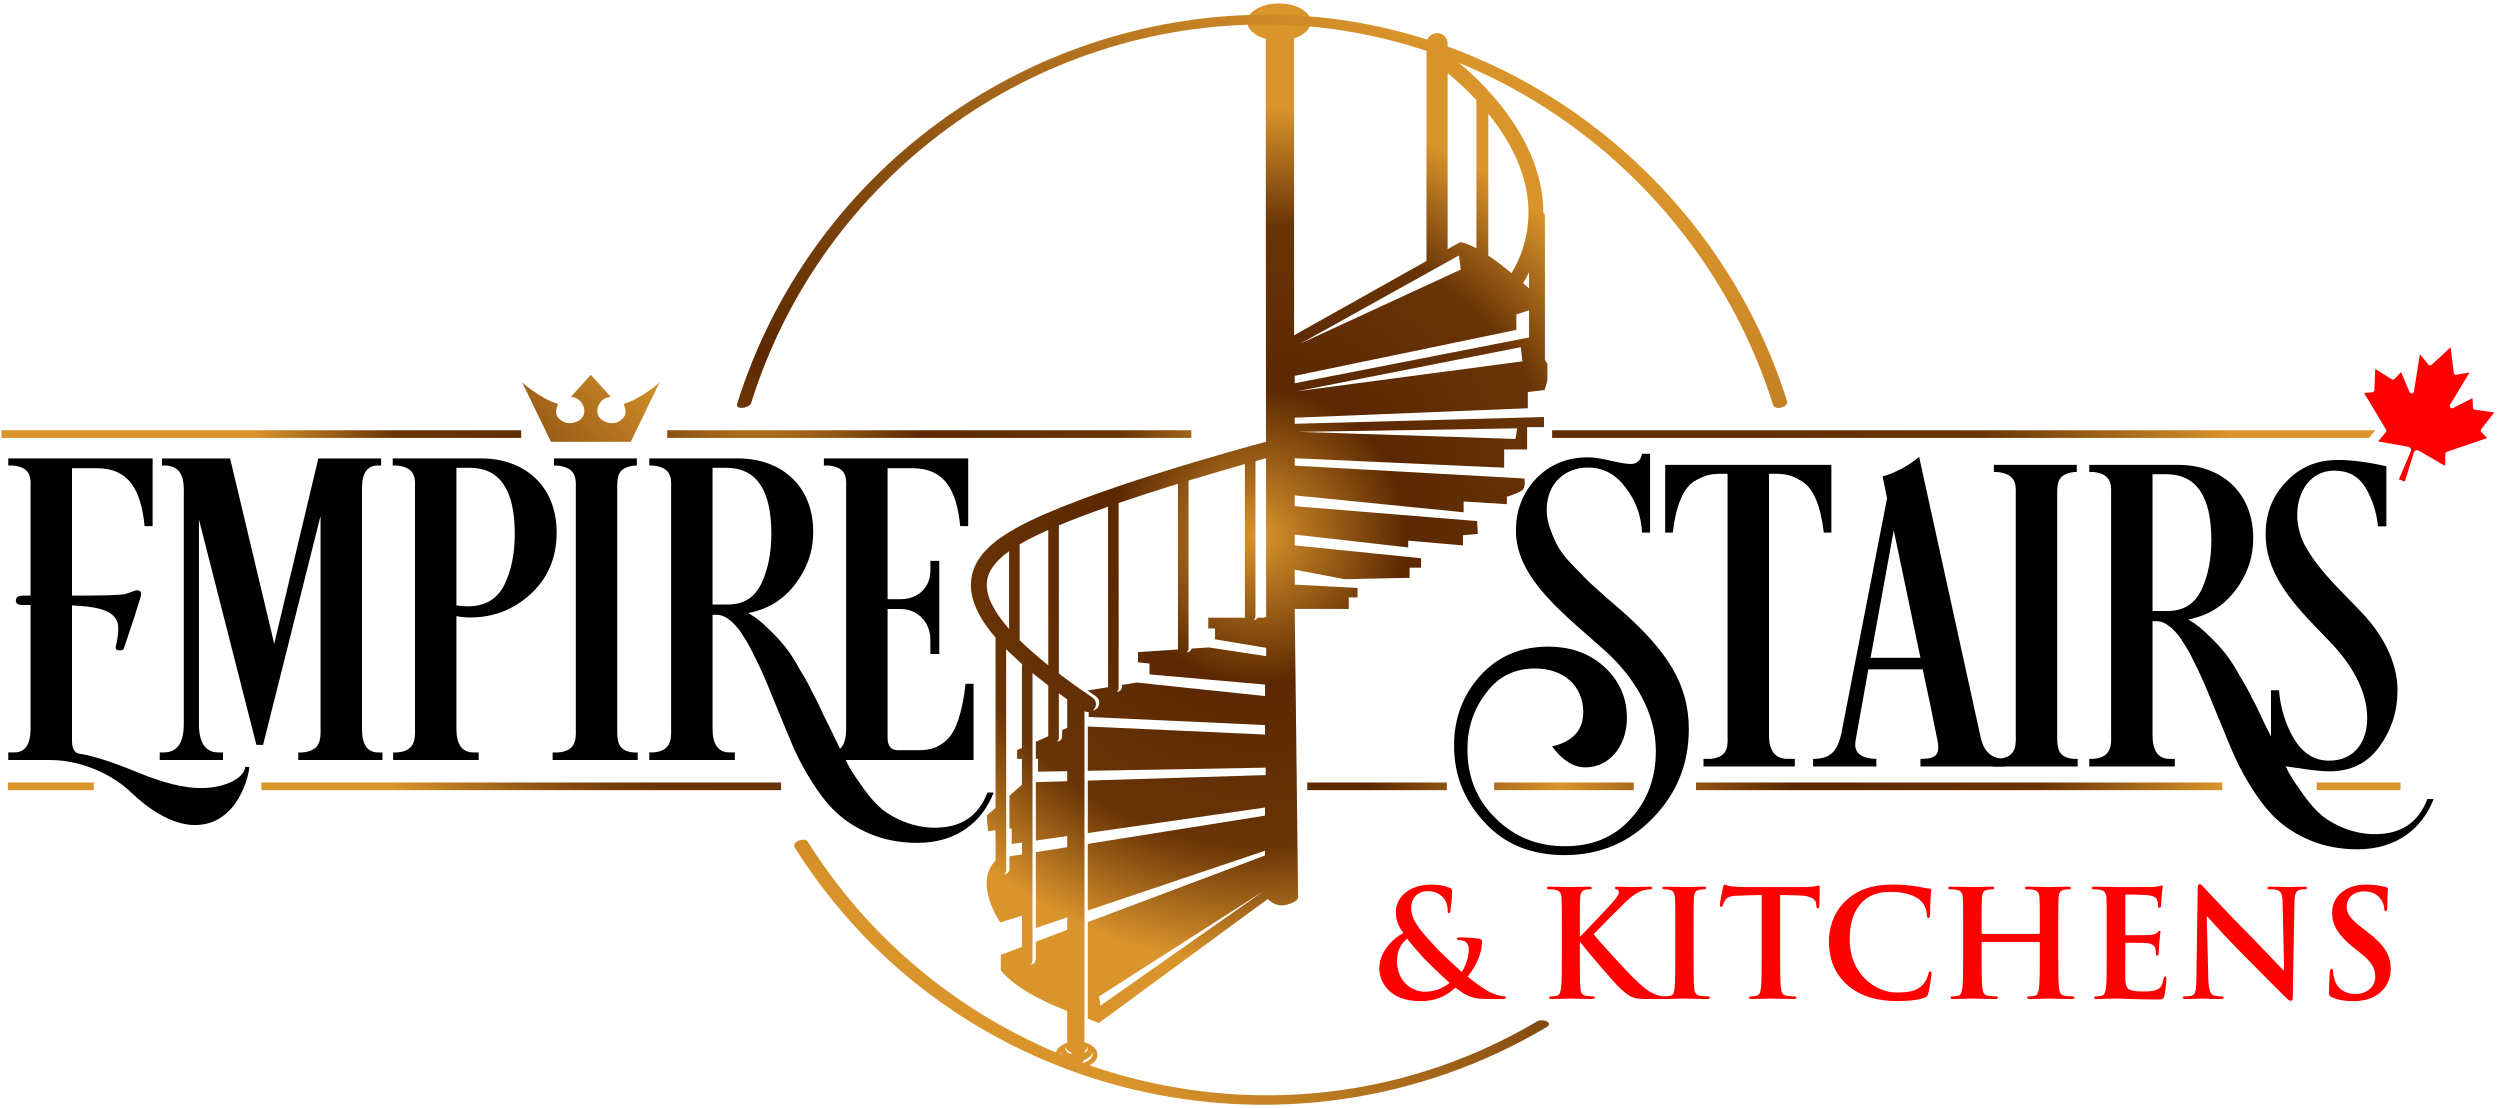 <svg xmlns="http://www.w3.org/2000/svg" width="388" height="172" viewBox="0 0 388 172" fill="none"><path d="M96.787 62.703C96.787 62.703 97.285 63.754 97.01 64.418C96.733 65.081 95.461 66.298 93.636 65.303C91.811 64.307 92.916 61.653 94.797 61.597L91.7 58.169L88.603 61.597C90.484 61.653 91.589 64.306 89.764 65.303C87.939 66.298 86.667 65.081 86.39 64.418C86.115 63.754 86.613 62.703 86.613 62.703C83.737 61.818 81.027 59.33 81.027 59.33L85.506 68.564H91.7H97.894L102.373 59.33C102.373 59.33 99.663 61.818 96.787 62.703Z" fill="url(#paint0_linear_2096_195)"></path><path d="M239.772 55.861V33.503C239.772 33.292 239.674 33.1 239.516 32.946C239.489 20.008 227.229 10.242 224.672 8.348V6.776C224.672 5.868 223.936 5.133 223.029 5.133C222.121 5.133 221.386 5.867 221.386 6.776V40.512L200.837 52.037V5.947C202.382 5.462 203.433 4.509 203.433 3.414C203.433 1.827 201.226 0.539 198.505 0.539C195.784 0.539 193.577 1.826 193.577 3.414C193.577 4.571 194.753 5.566 196.44 6.022L196.483 68.559C193.038 69.483 167.612 76.4 157.717 81.946C154.537 83.729 150.865 86.311 150.69 90.49C150.583 93.049 151.835 95.842 154.51 98.97V125.378L153.13 126.585L153.34 128.997L154.51 128.862V133.559C151.028 137.092 155.227 143.151 155.227 143.151L158.6 142.13V146.956L155.331 148.183V150.597C157.742 153.611 162.909 155.863 165.629 156.894V161.833C164.564 162.177 163.824 162.882 163.824 163.702C163.824 164.86 165.279 165.8 167.076 165.8C168.871 165.8 170.325 164.861 170.325 163.702C170.325 162.827 169.491 162.083 168.31 161.768V110.373C168.485 110.461 168.669 110.516 168.855 110.516C168.892 110.516 168.925 110.506 168.961 110.504V111.275L196.327 112.533V114.002L168.823 112.752V119.631L196.432 119.141V120.293L168.823 121.145V129.288L196.327 125.327V126.585L168.823 130.972V141.308L196.327 132.038V132.77L168.823 143.112V158.091L170.534 158.775L196.759 139.523C197.2 139.97 198.263 140.82 199.681 140.425C201.57 139.902 201.466 139.273 201.466 139.273L200.941 94.502H209.33V92.719H210.693V91.253L200.941 90.729V88.42L208.701 89.889L218.765 89.679V88.106H220.548V86.639L200.941 84.646V82.969L218.556 84.961V83.913L227.05 84.646V83.074L229.357 82.864L229.25 80.872L200.941 78.564V76.886L227.154 79.508V77.831L233.865 78.249V77.096C233.865 77.096 235.963 76.467 236.383 75.942C236.801 75.418 236.592 74.264 236.592 74.264L200.942 72.272V71.12L233.446 72.587V69.757H237.01V66.296H239.631V64.722L200.942 65.771V64.828L237.116 63.359V60.843L239.737 60.529L240.157 59.062V56.441L239.772 55.861ZM170.787 156.072L170.581 154.633L196.247 138.207L170.787 156.072ZM194.847 95.604V71.564C195.511 71.38 196.058 71.231 196.488 71.113L196.506 95.762L196.123 95.866H195.195C195.05 96.069 194.826 96.21 194.558 96.218C194.731 96.066 194.847 95.852 194.847 95.604ZM158.253 84.484C158.47 84.356 158.692 84.226 158.925 84.096C159.994 83.496 161.275 82.875 162.693 82.246V103.253C160.99 101.894 159.503 100.591 158.254 99.36V84.484H158.253ZM153.153 90.594C153.229 88.805 154.319 87.2 156.61 85.553V97.617C154.239 94.918 153.071 92.57 153.153 90.594ZM158.603 103.311V116.082L157.851 116.416V117.779H158.603V121.8L156.669 123.491V128.616L157.013 128.577V130.989L158.603 130.76V132.602L156.669 132.911V134.872C156.669 135.319 156.314 135.677 155.87 135.69C156.042 135.54 156.155 135.325 156.155 135.079V100.751C156.301 100.899 156.459 101.05 156.61 101.198L158.253 102.739C158.387 102.858 158.509 102.975 158.646 103.094C158.626 103.166 158.603 103.234 158.603 103.311ZM160.759 146.146V148.871C160.759 149.316 160.402 149.676 159.959 149.687C160.13 149.537 160.245 149.324 160.245 149.076V104.455C161.008 105.084 161.834 105.728 162.692 106.381V114.266L160.758 115.123V117.779H161.1V119.769L165.631 119.689V121.244L160.758 121.394V130.451L165.631 129.748V131.482L160.758 132.259V144.027L165.631 142.384V144.314L160.759 146.146ZM164.048 115.088C164.221 114.938 164.335 114.723 164.335 114.477V107.61C164.757 107.921 165.189 108.231 165.632 108.546V112.958L164.848 113.306V114.273C164.848 114.717 164.491 115.074 164.048 115.088ZM165.318 162.455C165.395 162.834 165.757 163.152 166.26 163.324V163.619C165.689 163.428 165.295 163.049 165.295 162.603C165.296 162.553 165.31 162.504 165.318 162.455ZM164.562 163.498C164.562 163.426 164.582 163.357 164.595 163.289C164.725 163.932 165.437 164.453 166.378 164.631C166.485 164.84 166.653 165.012 166.868 165.11C165.579 165.039 164.562 164.348 164.562 163.498ZM169.562 163.289C169.577 163.357 169.595 163.426 169.595 163.498C169.595 164.232 168.835 164.844 167.798 165.045C168.007 164.922 168.167 164.738 168.247 164.508C168.948 164.268 169.454 163.82 169.562 163.289ZM168.837 162.455C168.848 162.504 168.86 162.553 168.86 162.603C168.86 162.927 168.649 163.22 168.313 163.429V163.124C168.592 162.949 168.784 162.717 168.837 162.455ZM171.972 106.65L168.769 107.171C169.193 107.464 169.623 107.761 170.065 108.06C170.628 108.441 170.777 109.206 170.394 109.771C170.194 110.066 169.886 110.24 169.558 110.289C169.681 110.207 169.792 110.105 169.88 109.976C170.263 109.412 170.114 108.646 169.552 108.265C167.644 106.974 165.911 105.732 164.335 104.535V81.604C164.335 81.583 164.323 81.564 164.322 81.544C166.641 80.573 169.252 79.593 171.971 78.638L171.972 106.65ZM196.331 108.029L176.409 105.929L174.127 106.3V106.564C174.127 107.009 173.771 107.369 173.328 107.38C173.499 107.23 173.614 107.017 173.614 106.769V78.066C176.694 77.01 179.85 75.999 182.823 75.082V100.634C182.823 100.691 182.844 100.741 182.854 100.796L176.62 101.21V102.784L178.401 102.993V104.671L196.331 106.245V108.029ZM187.629 100.479L184.933 100.659C184.835 100.993 184.541 101.239 184.179 101.249C184.351 101.099 184.466 100.884 184.466 100.636V74.58C187.851 73.551 190.904 72.672 193.204 72.024V95.604C193.204 95.696 193.227 95.782 193.257 95.866H187.525V97.542H188.572V99.22L196.513 100.544V101.839L187.629 100.479ZM235.468 66.479L235.195 68.121L201.519 67.026L235.468 66.479ZM230.985 17.651C235.243 22.901 239.069 30.425 236.258 38.818C235.846 40.056 235.276 41.245 234.59 42.389C233.453 41.444 232.207 40.477 230.985 39.656V17.651ZM224.673 11.35C225.829 12.293 227.446 13.719 229.138 15.533V38.533C228.23 38.045 227.374 37.694 226.632 37.569L224.673 38.669V11.35ZM226.433 39.648L226.706 41.839L201.792 53.337L226.433 39.648ZM201.245 60.729L236.015 53.884L236.288 56.075L201.245 60.729ZM237.308 52.376L200.945 59.481V58.327L235.338 51.198V48.785L237.309 48.166V52.376H237.308ZM237.308 44.768C237.023 44.506 236.714 44.226 236.382 43.93C236.716 43.389 237.025 42.838 237.308 42.277V44.768Z" fill="url(#paint1_radial_2096_195)"></path><path d="M80.889 66.776H0.223V67.964H80.889V66.776Z" fill="url(#paint2_radial_2096_195)"></path><path d="M121.223 121.442H40.557V122.63H121.223V121.442Z" fill="url(#paint3_radial_2096_195)"></path><path d="M224.556 121.442H202.889V122.63H224.556V121.442Z" fill="url(#paint4_radial_2096_195)"></path><path d="M253.556 121.442H231.889V122.63H253.556V121.442Z" fill="url(#paint5_radial_2096_195)"></path><path d="M344.89 121.442H263.223V122.63H344.89V121.442Z" fill="url(#paint6_radial_2096_195)"></path><path d="M372.556 121.442H359.555V122.63H372.556V121.442Z" fill="url(#paint7_radial_2096_195)"></path><path d="M14.555 121.442H1.223V122.63H14.555V121.442Z" fill="url(#paint8_radial_2096_195)"></path><path d="M184.889 66.776H103.555V67.964H184.889V66.776Z" fill="url(#paint9_radial_2096_195)"></path><path d="M217.803 144.807C216.84 143.514 216.657 142.569 216.634 141.53C216.611 139.708 218.215 137.286 222.203 137.286C223.326 137.286 224.357 137.516 224.975 137.77C225.365 137.909 225.365 138.092 225.365 138.37C225.365 139.132 225.182 140.977 225.113 141.323C225.067 141.669 224.975 141.716 224.838 141.716C224.701 141.716 224.678 141.623 224.678 141.278C224.678 140.677 224.518 139.939 224.014 139.34C223.555 138.786 222.753 138.302 221.47 138.302C220.507 138.302 219.017 138.971 219.017 140.932C219.017 143.101 220.989 144.947 222.822 147C223.601 147.899 226.421 150.461 226.856 150.853C227.314 150.207 227.956 148.707 227.956 147.3C227.956 146.953 227.864 146.538 227.52 146.238C227.222 145.961 226.741 145.892 226.397 145.892C226.26 145.892 226.123 145.845 226.123 145.707C226.123 145.522 226.306 145.476 226.489 145.476C227.04 145.476 227.956 145.499 229.239 145.638C229.675 145.684 230.018 145.823 230.018 146.099C230.018 147.876 229.079 150.021 227.772 151.568C229.308 152.837 230.339 153.46 230.959 153.829C231.692 154.267 232.952 154.637 233.411 154.637C233.617 154.637 233.731 154.659 233.731 154.844C233.731 154.983 233.548 155.052 233.043 155.052H231.278C228.666 155.052 227.84 154.798 225.87 153.276C225.113 153.967 223.578 155.376 220.437 155.376C215.533 155.376 214.066 152.284 214.066 150.276C214.066 147.574 216.427 145.475 217.803 144.807ZM224.976 152.535C223.647 151.381 221.447 149.213 220.851 148.566C220.255 147.92 218.788 146.259 218.399 145.682C217.62 146.259 216.817 147.343 216.817 149.189C216.817 152.073 218.835 153.918 221.217 153.918C222.982 153.919 224.494 152.996 224.976 152.535Z" fill="#FF0000"></path><path d="M245.196 145.312H245.31C246.089 144.458 249.436 141.021 250.1 140.237C250.743 139.475 251.246 138.899 251.246 138.507C251.246 138.253 251.154 138.091 250.925 138.045C250.719 137.999 250.627 137.953 250.627 137.815C250.627 137.654 250.742 137.607 250.994 137.607C251.474 137.607 252.735 137.676 253.354 137.676C254.064 137.676 255.325 137.607 256.036 137.607C256.265 137.607 256.426 137.654 256.426 137.815C256.426 137.976 256.311 138.023 256.082 138.023C255.761 138.023 255.187 138.115 254.753 138.277C254.042 138.553 253.263 139.038 252.277 140.007C251.566 140.698 248.106 144.159 247.327 144.989C248.152 146.074 252.643 150.942 253.538 151.796C254.546 152.765 255.577 153.803 256.815 154.287C257.503 154.564 257.961 154.634 258.236 154.634C258.396 154.634 258.534 154.68 258.534 154.818C258.534 154.98 258.42 155.049 257.984 155.049H255.99C255.302 155.049 254.889 155.049 254.408 155.003C253.171 154.888 252.553 154.38 251.566 153.503C250.558 152.603 246.043 147.274 245.562 146.605L245.309 146.259H245.195V148.359C245.195 150.481 245.195 152.304 245.263 153.297C245.309 153.943 245.516 154.449 246.088 154.542C246.409 154.588 246.913 154.635 247.211 154.635C247.395 154.635 247.509 154.703 247.509 154.819C247.509 154.981 247.326 155.05 247.073 155.05C245.79 155.05 244.346 154.981 243.773 154.981C243.246 154.981 241.802 155.05 240.885 155.05C240.587 155.05 240.427 154.981 240.427 154.819C240.427 154.704 240.518 154.635 240.793 154.635C241.137 154.635 241.412 154.588 241.618 154.542C242.076 154.449 242.191 153.942 242.283 153.273C242.397 152.304 242.397 150.481 242.397 148.359V144.298C242.397 140.79 242.397 140.145 242.351 139.406C242.305 138.622 242.122 138.253 241.366 138.091C241.182 138.045 240.793 138.023 240.472 138.023C240.219 138.023 240.082 137.976 240.082 137.815C240.082 137.654 240.242 137.607 240.586 137.607C241.801 137.607 243.244 137.676 243.794 137.676C244.345 137.676 245.788 137.607 246.567 137.607C246.888 137.607 247.048 137.654 247.048 137.815C247.048 137.976 246.91 138.023 246.727 138.023C246.498 138.023 246.361 138.045 246.085 138.091C245.467 138.206 245.283 138.599 245.237 139.406C245.191 140.144 245.191 140.79 245.191 144.298V145.312H245.196Z" fill="#FF0000"></path><path d="M260.006 144.298C260.006 140.79 260.006 140.145 259.96 139.406C259.914 138.622 259.685 138.229 259.181 138.114C258.929 138.045 258.631 138.022 258.356 138.022C258.127 138.022 257.99 137.975 257.99 137.792C257.99 137.653 258.173 137.606 258.54 137.606C259.411 137.606 260.854 137.675 261.519 137.675C262.092 137.675 263.444 137.606 264.315 137.606C264.613 137.606 264.796 137.653 264.796 137.792C264.796 137.976 264.658 138.022 264.429 138.022C264.2 138.022 264.017 138.044 263.741 138.09C263.123 138.205 262.939 138.598 262.893 139.405C262.847 140.143 262.847 140.789 262.847 144.297V148.358C262.847 150.595 262.847 152.419 262.939 153.411C263.007 154.034 263.168 154.448 263.856 154.541C264.176 154.587 264.68 154.634 265.025 154.634C265.277 154.634 265.391 154.702 265.391 154.818C265.391 154.98 265.207 155.049 264.955 155.049C263.442 155.049 261.999 154.98 261.38 154.98C260.853 154.98 259.409 155.049 258.492 155.049C258.194 155.049 258.034 154.98 258.034 154.818C258.034 154.703 258.125 154.634 258.4 154.634C258.744 154.634 259.019 154.587 259.225 154.541C259.683 154.448 259.821 154.057 259.89 153.388C260.004 152.419 260.004 150.596 260.004 148.359V144.298H260.006Z" fill="#FF0000"></path><path d="M273.416 138.9L270.001 138.992C268.672 139.038 268.122 139.153 267.778 139.661C267.549 140.008 267.434 140.284 267.388 140.469C267.342 140.654 267.274 140.746 267.136 140.746C266.975 140.746 266.93 140.63 266.93 140.377C266.93 140.008 267.365 137.908 267.41 137.723C267.479 137.424 267.548 137.285 267.685 137.285C267.869 137.285 268.097 137.515 268.67 137.561C269.335 137.63 270.206 137.676 270.962 137.676H280.038C280.771 137.676 281.275 137.607 281.619 137.561C281.963 137.492 282.146 137.446 282.238 137.446C282.398 137.446 282.421 137.585 282.421 137.93C282.421 138.414 282.353 140.007 282.353 140.607C282.331 140.837 282.285 140.976 282.147 140.976C281.963 140.976 281.918 140.861 281.895 140.514L281.872 140.26C281.826 139.66 281.208 139.015 279.168 138.968L276.28 138.9V148.359C276.28 150.481 276.28 152.304 276.394 153.297C276.463 153.943 276.6 154.449 277.288 154.542C277.609 154.588 278.113 154.635 278.457 154.635C278.709 154.635 278.824 154.703 278.824 154.819C278.824 154.981 278.64 155.05 278.388 155.05C276.875 155.05 275.431 154.981 274.789 154.981C274.263 154.981 272.818 155.05 271.901 155.05C271.603 155.05 271.443 154.981 271.443 154.819C271.443 154.704 271.535 154.635 271.809 154.635C272.153 154.635 272.428 154.588 272.634 154.542C273.093 154.449 273.23 153.942 273.299 153.273C273.413 152.304 273.413 150.481 273.413 148.359V138.9H273.416Z" fill="#FF0000"></path><path d="M286.688 152.857C284.442 150.874 283.846 148.29 283.846 146.051C283.846 144.482 284.327 141.76 286.528 139.73C288.177 138.207 290.355 137.285 293.77 137.285C295.191 137.285 296.039 137.377 297.093 137.515C297.964 137.63 298.697 137.837 299.385 137.908C299.637 137.93 299.729 138.046 299.729 138.184C299.729 138.369 299.66 138.646 299.614 139.453C299.568 140.215 299.592 141.484 299.546 141.945C299.523 142.291 299.477 142.475 299.271 142.475C299.088 142.475 299.042 142.29 299.042 141.968C299.019 141.252 298.721 140.445 298.147 139.845C297.391 139.037 295.603 138.414 293.495 138.414C291.501 138.414 290.195 138.922 289.186 139.845C287.513 141.391 287.078 143.582 287.078 145.821C287.078 151.312 291.226 154.035 294.298 154.035C296.337 154.035 297.575 153.804 298.491 152.742C298.881 152.304 299.179 151.635 299.27 151.22C299.339 150.851 299.385 150.758 299.568 150.758C299.729 150.758 299.775 150.92 299.775 151.105C299.775 151.381 299.5 153.389 299.27 154.173C299.156 154.566 299.064 154.681 298.674 154.842C297.757 155.211 296.016 155.373 294.549 155.373C291.409 155.373 288.774 154.681 286.688 152.857Z" fill="#FF0000"></path><path d="M316.441 144.943C316.51 144.943 316.579 144.897 316.579 144.782V144.298C316.579 140.79 316.579 140.145 316.533 139.406C316.487 138.622 316.304 138.253 315.548 138.091C315.364 138.045 314.975 138.023 314.654 138.023C314.402 138.023 314.264 137.976 314.264 137.815C314.264 137.654 314.424 137.607 314.745 137.607C315.982 137.607 317.426 137.676 318.045 137.676C318.595 137.676 320.039 137.607 320.933 137.607C321.254 137.607 321.414 137.654 321.414 137.815C321.414 137.976 321.276 138.023 321.002 138.023C320.818 138.023 320.612 138.045 320.337 138.091C319.718 138.206 319.535 138.599 319.489 139.406C319.443 140.144 319.443 140.79 319.443 144.298V148.359C319.443 150.481 319.443 152.304 319.557 153.297C319.626 153.943 319.763 154.449 320.451 154.542C320.772 154.588 321.276 154.635 321.62 154.635C321.872 154.635 321.987 154.703 321.987 154.819C321.987 154.981 321.803 155.05 321.528 155.05C320.039 155.05 318.594 154.981 317.953 154.981C317.426 154.981 315.982 155.05 315.089 155.05C314.768 155.05 314.608 154.981 314.608 154.819C314.608 154.704 314.7 154.635 314.974 154.635C315.318 154.635 315.593 154.588 315.799 154.542C316.258 154.449 316.372 153.942 316.464 153.273C316.578 152.304 316.578 150.481 316.578 148.359V146.328C316.578 146.236 316.51 146.19 316.44 146.19H307.685C307.617 146.19 307.547 146.212 307.547 146.328V148.359C307.547 150.481 307.547 152.304 307.662 153.297C307.73 153.943 307.868 154.449 308.556 154.542C308.877 154.588 309.381 154.635 309.725 154.635C309.977 154.635 310.091 154.703 310.091 154.819C310.091 154.981 309.908 155.05 309.633 155.05C308.144 155.05 306.699 154.981 306.058 154.981C305.531 154.981 304.087 155.05 303.17 155.05C302.872 155.05 302.712 154.981 302.712 154.819C302.712 154.704 302.803 154.635 303.078 154.635C303.422 154.635 303.697 154.588 303.903 154.542C304.361 154.449 304.476 153.942 304.568 153.273C304.682 152.304 304.682 150.481 304.682 148.359V144.298C304.682 140.79 304.682 140.145 304.636 139.406C304.59 138.622 304.407 138.253 303.651 138.091C303.467 138.045 303.078 138.023 302.756 138.023C302.504 138.023 302.367 137.976 302.367 137.815C302.367 137.654 302.527 137.607 302.847 137.607C304.085 137.607 305.529 137.676 306.148 137.676C306.698 137.676 308.142 137.607 309.036 137.607C309.357 137.607 309.517 137.654 309.517 137.815C309.517 137.976 309.379 138.023 309.104 138.023C308.921 138.023 308.714 138.045 308.44 138.091C307.821 138.206 307.637 138.599 307.591 139.406C307.545 140.144 307.545 140.79 307.545 144.298V144.782C307.545 144.897 307.614 144.943 307.683 144.943H316.441Z" fill="#FF0000"></path><path d="M326.967 144.299C326.967 140.791 326.967 140.146 326.921 139.407C326.875 138.623 326.692 138.254 325.936 138.092C325.752 138.046 325.363 138.024 325.042 138.024C324.789 138.024 324.652 137.977 324.652 137.816C324.652 137.655 324.812 137.608 325.156 137.608C325.774 137.608 326.439 137.631 327.012 137.631C327.608 137.654 328.135 137.677 328.455 137.677C329.188 137.677 333.75 137.677 334.185 137.655C334.62 137.608 334.987 137.562 335.17 137.516C335.284 137.493 335.422 137.424 335.536 137.424C335.651 137.424 335.674 137.516 335.674 137.631C335.674 137.793 335.56 138.069 335.49 139.131C335.468 139.361 335.422 140.377 335.376 140.653C335.353 140.768 335.308 140.907 335.147 140.907C334.987 140.907 334.941 140.791 334.941 140.584C334.941 140.422 334.919 140.03 334.803 139.754C334.643 139.338 334.413 139.062 333.268 138.923C332.878 138.877 330.472 138.83 330.013 138.83C329.899 138.83 329.853 138.9 329.853 139.061V144.898C329.853 145.059 329.875 145.152 330.013 145.152C330.518 145.152 333.153 145.152 333.68 145.105C334.23 145.059 334.574 144.99 334.781 144.759C334.941 144.574 335.033 144.459 335.147 144.459C335.239 144.459 335.308 144.505 335.308 144.644C335.308 144.783 335.216 145.152 335.124 146.328C335.101 146.79 335.032 147.713 335.032 147.875C335.032 148.059 335.032 148.313 334.826 148.313C334.665 148.313 334.619 148.221 334.619 148.106C334.597 147.876 334.597 147.575 334.528 147.275C334.413 146.814 334.092 146.467 333.244 146.376C332.808 146.329 330.54 146.307 329.99 146.307C329.875 146.307 329.852 146.4 329.852 146.537V148.36C329.852 149.144 329.829 151.266 329.852 151.936C329.898 153.528 330.264 153.874 332.602 153.874C333.198 153.874 334.161 153.874 334.756 153.597C335.352 153.321 335.627 152.836 335.787 151.89C335.833 151.636 335.879 151.544 336.039 151.544C336.223 151.544 336.223 151.729 336.223 151.959C336.223 152.489 336.039 154.059 335.925 154.521C335.765 155.121 335.559 155.121 334.688 155.121C332.969 155.121 331.709 155.074 330.723 155.052C329.738 155.006 329.027 154.983 328.339 154.983C328.087 154.983 327.583 154.983 327.032 155.006C326.506 155.006 325.909 155.052 325.451 155.052C325.153 155.052 324.993 154.983 324.993 154.821C324.993 154.706 325.084 154.637 325.359 154.637C325.703 154.637 325.978 154.59 326.184 154.544C326.642 154.451 326.757 153.944 326.849 153.275C326.963 152.306 326.963 150.483 326.963 148.361V144.299H326.967Z" fill="#FF0000"></path><path d="M342.736 151.912C342.782 153.711 343.08 154.311 343.539 154.473C343.929 154.612 344.363 154.635 344.73 154.635C344.982 154.635 345.12 154.681 345.12 154.819C345.12 155.005 344.914 155.05 344.593 155.05C343.104 155.05 342.187 154.981 341.751 154.981C341.545 154.981 340.468 155.05 339.275 155.05C338.977 155.05 338.771 155.027 338.771 154.819C338.771 154.681 338.909 154.635 339.138 154.635C339.436 154.635 339.848 154.612 340.169 154.52C340.765 154.334 340.857 153.666 340.879 151.659L341.086 138C341.086 137.539 341.155 137.216 341.384 137.216C341.637 137.216 341.843 137.516 342.233 137.931C342.507 138.231 345.992 141.992 349.337 145.337C350.896 146.905 353.989 150.228 354.379 150.597H354.494L354.265 140.239C354.242 138.831 354.036 138.393 353.486 138.163C353.142 138.024 352.592 138.024 352.271 138.024C351.996 138.024 351.905 137.955 351.905 137.816C351.905 137.631 352.157 137.608 352.501 137.608C353.692 137.608 354.793 137.677 355.274 137.677C355.526 137.677 356.396 137.608 357.519 137.608C357.818 137.608 358.046 137.631 358.046 137.816C358.046 137.955 357.908 138.024 357.634 138.024C357.405 138.024 357.221 138.024 356.946 138.092C356.304 138.278 356.121 138.762 356.097 140.053L355.845 154.612C355.845 155.12 355.753 155.327 355.547 155.327C355.295 155.327 355.02 155.073 354.768 154.819C353.325 153.435 350.391 150.413 348.007 148.037C345.509 145.546 342.965 142.661 342.552 142.224H342.484L342.736 151.912Z" fill="#FF0000"></path><path d="M361.901 154.773C361.535 154.611 361.465 154.496 361.465 153.988C361.465 152.719 361.557 151.335 361.58 150.966C361.602 150.62 361.671 150.366 361.854 150.366C362.06 150.366 362.083 150.574 362.083 150.758C362.083 151.059 362.175 151.543 362.289 151.936C362.793 153.643 364.145 154.266 365.566 154.266C367.629 154.266 368.637 152.858 368.637 151.635C368.637 150.505 368.293 149.444 366.391 147.944L365.336 147.114C362.815 145.13 361.944 143.514 361.944 141.646C361.944 139.108 364.052 137.286 367.238 137.286C368.728 137.286 369.69 137.516 370.287 137.678C370.493 137.724 370.607 137.794 370.607 137.955C370.607 138.255 370.515 138.924 370.515 140.724C370.515 141.232 370.447 141.415 370.263 141.415C370.103 141.415 370.034 141.277 370.034 141C370.034 140.792 369.92 140.077 369.438 139.478C369.094 139.04 368.43 138.347 366.94 138.347C365.245 138.347 364.212 139.339 364.212 140.724C364.212 141.785 364.739 142.593 366.642 144.046L367.284 144.53C370.057 146.63 371.043 148.221 371.043 150.413C371.043 151.751 370.539 153.343 368.889 154.428C367.743 155.166 366.459 155.374 365.245 155.374C363.918 155.373 362.887 155.211 361.901 154.773Z" fill="#FF0000"></path><path d="M11.173 72.669V92.442C15.667 92.442 18.363 92.374 19.263 92.236C20.161 92.028 20.853 91.612 21.337 91.612C21.683 91.612 21.89 91.82 21.89 92.166C21.89 92.513 21.821 92.719 21.544 93.549C21.337 94.309 20.575 96.66 19.193 100.739C19.054 100.877 18.847 100.946 18.639 100.946C18.156 100.946 17.948 100.807 17.948 100.462C17.948 100.394 18.363 98.873 18.363 97.559C18.363 94.864 15.667 94.171 11.173 93.963V114.912C11.173 116.225 11.588 116.917 12.417 116.986C14.562 117.332 17.534 118.299 21.405 119.889C25.277 121.48 28.526 122.309 31.153 122.309C34.818 122.309 37.86 120.857 38.067 118.991L38.69 119.06C38.69 120.028 37.03 128.047 30.254 128.047C26.659 128.047 22.926 125.489 20.367 123C17.809 120.511 13.039 117.953 7.715 117.953H1.285V116.777H2.183C3.912 116.777 4.742 115.533 4.742 113.113V93.894H3.499C2.808 93.894 2.462 93.686 2.462 93.203C2.462 92.719 2.808 92.442 3.567 92.442H4.743V75.641C4.812 73.981 4.675 72.529 2.047 72.252H1.286V71.147H23.686V81.656H22.442C21.889 76.055 20.022 72.668 15.045 72.668H11.173V72.669Z" fill="black"></path><path d="M40.831 115.604H39.794L30.875 80.621V112.354C30.875 115.328 31.912 116.779 33.917 116.779H34.608V117.955H24.791V116.779H25.413C27.487 116.779 28.524 115.328 28.524 112.354V76.887C28.593 74.536 28.385 72.531 25.897 72.254H25.136V71.149H35.714L42.559 99.91L49.404 71.149H59.152V72.254H58.599C57.008 72.254 56.179 73.43 56.179 75.78V113.114C56.179 115.534 57.008 116.778 58.668 116.778H59.359V117.954H46.292V116.778H46.914C49.541 116.571 49.818 115.05 49.749 113.114V80.066L40.831 115.604Z" fill="black"></path><path d="M82.381 92.166C79.753 94.586 76.643 95.83 72.978 95.83C72.218 95.83 71.527 95.761 70.835 95.623V113.114C70.835 115.534 71.733 116.778 73.462 116.778H74.292V117.954H61.017V116.778H61.64C64.267 116.571 64.474 114.912 64.406 113.114V75.641C64.474 73.982 64.267 72.53 61.64 72.253H60.949V71.148H74.707C81.414 71.148 86.392 75.434 86.392 82.625C86.391 86.496 85.077 89.677 82.381 92.166ZM70.835 72.6V93.963C71.249 94.032 71.872 94.102 72.632 94.102C75.26 94.102 77.126 92.996 78.233 90.853C79.339 88.64 79.892 85.944 79.892 82.832C79.892 75.987 77.541 72.6 72.91 72.6H70.835Z" fill="black"></path><path d="M98.834 71.148V72.253H98.488C95.861 72.529 95.793 73.982 95.793 75.641V113.114C95.793 115.051 95.861 116.571 98.351 116.778H98.973V117.954H85.768V116.778H86.598C89.225 116.571 89.432 115.05 89.364 113.114V75.641C89.432 73.982 89.225 72.53 86.46 72.253H85.976V71.148H98.834Z" fill="black"></path><path d="M119.229 97.559C121.234 99.496 122.479 100.877 124.137 103.919C125.036 105.371 125.658 106.547 126.074 107.445C126.557 108.274 127.18 109.589 128.011 111.385C128.909 113.114 129.462 114.359 129.808 115.05L131.744 118.921C132.228 119.82 132.988 120.926 134.025 122.378C135.062 123.83 136.031 124.867 136.929 125.627C138.796 127.079 141.769 128.462 145.087 128.462C149.166 128.462 151.862 126.664 153.245 123H154.214C152.554 127.355 148.683 130.813 142.391 130.813C139.695 130.813 137.206 130.33 135.062 129.43C130.707 127.564 128.357 125.144 125.66 120.788C124.347 118.644 123.379 116.64 122.618 114.772L119.853 108.066C118.816 105.439 117.847 103.295 117.017 101.706C116.396 100.393 115.842 99.424 115.359 98.733C114.529 97.281 112.87 95.415 111.279 95.415H110.588V113.113C110.588 115.533 111.487 116.777 113.216 116.777H114.045V117.953H100.77V116.777H101.391C104.019 116.57 104.226 114.911 104.157 113.113V75.641C104.226 73.981 104.019 72.529 101.391 72.252H100.77V71.147H114.528C121.234 71.147 126.212 75.365 126.212 82.555C126.212 85.597 125.245 88.293 123.378 90.713C121.511 93.132 119.091 94.585 116.118 95.138C117.224 95.761 118.261 96.591 119.229 97.559ZM110.586 72.6V93.826H112.938C115.426 93.826 117.155 92.721 118.192 90.508C119.229 88.296 119.713 85.737 119.713 82.834C119.713 75.989 117.361 72.602 112.73 72.602L110.586 72.6Z" fill="black"></path><path d="M137.754 72.669V92.996H139.759C142.317 92.996 144.391 91.337 144.391 88.57V87.049H145.774V101.498H144.391V99.287C144.391 96.451 142.317 94.516 139.759 94.516H137.754V114.495C137.754 115.808 138.307 116.431 139.413 116.431H142.524C144.39 116.431 145.497 116.085 146.879 114.91C148.331 113.597 149.368 110.624 149.853 106.13H151.097V117.952H127.867V116.776H128.765C130.494 116.776 131.324 115.532 131.324 113.112V75.639C131.392 73.981 131.255 72.528 128.627 72.251H127.867V71.147H150.267V81.656H149.023C148.47 76.055 146.603 72.668 141.625 72.668H137.754V72.669Z" fill="black"></path><path d="M240.05 79.131C240.05 80.168 240.258 81.205 240.672 82.312C241.502 84.455 241.985 85.561 244.198 87.843L246.479 90.195L249.314 92.753L251.803 94.896C258.716 101.05 262.104 106.167 262.104 113.149C262.104 118.542 260.238 123.174 256.504 126.976C252.84 130.779 248.276 132.715 242.815 132.715C237.699 132.715 233.55 131.055 230.439 127.667C227.259 124.279 225.668 120.339 225.668 115.707C225.668 111.489 227.051 107.825 229.747 104.852C232.443 101.879 235.97 100.359 240.257 100.359C243.921 100.359 246.824 101.464 249.107 103.608C251.388 105.752 252.495 108.379 252.495 111.421C252.495 115.915 249.66 119.096 246.064 119.096C244.198 119.096 242.469 117.99 240.879 115.846C244.128 115.085 245.719 113.288 245.719 110.523C245.719 106.444 242.676 103.748 238.251 103.748C235.071 103.748 232.513 104.992 230.647 107.551C228.71 110.039 227.743 112.944 227.743 116.331C227.743 120.548 229.195 124.144 232.099 126.977C235.002 129.881 238.597 131.333 242.884 131.333C247.101 131.333 250.488 129.95 253.047 127.115C255.674 124.28 256.987 120.755 256.987 116.537C256.987 110.453 253.531 105.06 249.313 101.188C243.229 95.656 235.209 89.918 235.278 82.313C235.278 79.202 236.315 76.505 238.389 74.292C240.533 72.08 243.229 70.974 246.478 70.974C247.377 70.974 248.622 71.181 250.074 71.527C251.595 71.873 252.562 72.011 253.047 72.011C254.084 72.011 254.637 71.458 254.845 70.421H256.089V82.658H254.845C254.706 80.03 253.877 77.679 252.286 75.675C250.765 73.601 248.829 72.564 246.409 72.564C243.022 72.563 240.05 74.914 240.05 79.131Z" fill="black"></path><path d="M284.228 72.148V82.657H283.052C282.569 78.439 281.393 75.743 279.664 74.706C278.005 73.669 277.037 73.53 275.309 73.53H274.548V114.114C274.548 116.534 275.516 117.778 277.452 117.778H278.557V118.954H264.384V117.778H265.56C268.048 117.432 268.187 116.119 268.118 114.114V73.53H267.357C265.628 73.53 264.661 73.669 262.932 74.706C261.273 75.743 260.098 78.439 259.614 82.657H258.439V72.148H284.228Z" fill="black"></path><path d="M292.179 73.946C294.253 73.324 296.119 72.356 297.848 70.904L307.389 114.392C307.873 116.674 309.118 117.78 311.192 117.78V118.956H298.055V117.78C300.475 117.78 301.029 117.158 300.751 115.153L300.475 113.84C300.129 111.974 299.231 107.687 298.401 103.884H289.966L287.961 115.084C287.754 116.536 288.445 117.712 291.21 117.78V118.956H281.393V117.78C284.159 117.78 285.126 116.536 285.749 113.978L292.87 77.334L292.179 73.946ZM298.055 102.086L293.908 82.312L290.312 102.086H298.055Z" fill="black"></path><path d="M322.317 72.148V73.253H321.971C319.344 73.529 319.275 74.982 319.275 76.641V114.114C319.275 116.051 319.344 117.571 321.833 117.778H322.456V118.954H309.25V117.778H310.08C312.707 117.571 312.915 116.05 312.846 114.114V76.641C312.915 74.982 312.707 73.53 309.942 73.253H309.459V72.148H322.317Z" fill="black"></path><path d="M342.714 98.559C344.719 100.495 345.964 101.877 347.623 104.919C348.521 106.371 349.144 107.547 349.559 108.445C350.043 109.274 350.665 110.589 351.495 112.385C352.394 114.114 352.947 115.359 353.293 116.05L355.229 119.921C355.713 120.82 356.474 121.926 357.511 123.378C358.548 124.83 359.516 125.867 360.414 126.627C362.281 128.079 365.254 129.462 368.572 129.462C372.651 129.462 375.347 127.664 376.73 124H377.698C376.039 128.355 372.168 131.813 365.876 131.813C363.18 131.813 360.69 131.33 358.548 130.43C354.192 128.564 351.841 126.144 349.145 121.788C347.832 119.644 346.864 117.64 346.103 115.772L343.337 109.066C342.3 106.439 341.332 104.295 340.503 102.706C339.88 101.393 339.327 100.424 338.843 99.733C338.014 98.281 336.355 96.415 334.764 96.415H334.074V114.113C334.074 116.533 334.972 117.777 336.701 117.777H337.53V118.953H324.256V117.777H324.879C327.506 117.57 327.713 115.911 327.644 114.113V76.641C327.713 74.981 327.506 73.529 324.879 73.252H324.256V72.147H338.015C344.721 72.147 349.7 76.365 349.7 83.555C349.7 86.597 348.731 89.293 346.865 91.713C344.998 94.133 342.579 95.585 339.605 96.138C340.709 96.761 341.746 97.591 342.714 98.559ZM334.072 73.6V94.826H336.423C338.911 94.826 340.64 93.719 341.677 91.507C342.714 89.294 343.198 86.737 343.198 83.832C343.198 76.987 340.847 73.6 336.215 73.6L334.072 73.6Z" fill="black"></path><path d="M369.26 115.913C367.393 118.471 364.835 119.716 361.447 119.716C360.341 119.716 358.612 119.508 356.331 119.162L352.459 118.609V107.132H353.704C353.911 109.828 354.672 112.317 355.985 114.599C357.368 116.88 359.165 118.056 361.447 118.056C365.526 118.056 367.392 115.014 367.392 111.418C367.392 107.201 364.904 103.053 361.792 99.803C357.367 95.101 351.629 90.055 351.629 82.933C351.629 79.683 352.666 76.987 354.809 74.775C356.953 72.494 359.58 71.387 362.83 71.387C365.042 71.387 367.531 71.733 370.366 72.355V81.688H369.052C368.845 79.407 368.154 77.402 367.116 75.673C366.078 73.944 364.489 73.046 362.345 73.046C356.883 72.977 354.809 80.098 358.128 85.353C360.271 88.948 363.521 91.853 366.563 95.101C369.674 98.352 372.093 102.638 372.093 107.132C372.094 110.451 371.126 113.354 369.26 115.913Z" fill="black"></path><path d="M238.547 158.526C199.553 181.562 149.312 168.685 125.36 130.638C124.864 129.851 122.782 130.648 123.366 131.576C148.126 170.908 200.043 183.039 239.97 159.45C241.236 158.703 239.407 158.018 238.547 158.526Z" fill="url(#paint10_linear_2096_195)"></path><path d="M116.595 62.508C127.547 27.492 160.247 3.49 196.975 3.805C232.857 4.113 264.544 28.937 275.174 62.832C275.474 63.787 277.642 63.189 277.348 62.25C266.323 27.095 233.107 1.959 195.994 2.278C158.639 2.599 125.557 27.017 114.399 62.694C114.097 63.663 116.315 63.402 116.595 62.508Z" fill="url(#paint11_linear_2096_195)"></path><path d="M367.976 67.582L368.654 66.776H240.889V67.963H367.654L367.976 67.582Z" fill="url(#paint12_radial_2096_195)"></path><path d="M372.306 74.404L374.159 70.058C374.269 69.794 374.145 69.489 373.881 69.378C373.846 69.364 373.811 69.353 373.773 69.345L369.08 68.508L370.277 67.083C370.376 66.967 370.388 66.801 370.311 66.671L366.912 60.991L368.186 60.881C368.364 60.864 368.502 60.718 368.508 60.54L368.628 57.253L371.194 58.862C371.337 58.952 371.524 58.926 371.639 58.803L372.642 57.733L373.961 60.858C374.039 61.039 374.248 61.121 374.429 61.044C374.54 60.996 374.619 60.894 374.639 60.774L375.567 54.99L376.891 56.574C377.015 56.726 377.24 56.746 377.391 56.622C377.397 56.617 377.403 56.612 377.41 56.607L380.339 53.883L380.818 57.854C380.84 58.048 381.017 58.188 381.213 58.167C381.221 58.167 381.229 58.165 381.236 58.164L383.27 57.808L380.246 62.825C380.145 62.994 380.2 63.212 380.368 63.313C380.472 63.375 380.6 63.38 380.709 63.327L383.733 61.791L383.809 63.255C383.818 63.424 383.944 63.564 384.112 63.588L387.11 64.015L385.081 66.603C384.971 66.743 384.982 66.944 385.107 67.072L386.009 67.979L379.746 70.124C379.603 70.174 379.506 70.309 379.507 70.461L379.501 72.322L375.376 69.933C375.126 69.791 374.809 69.876 374.666 70.125C374.647 70.158 374.632 70.191 374.621 70.228L373.231 74.743L372.306 74.404Z" fill="#FF0000"></path><defs><linearGradient id="paint0_linear_2096_195" x1="108.534" y1="45.415" x2="46.783" y2="105.416" gradientUnits="userSpaceOnUse"><stop offset="0.142" stop-color="#DA942C"></stop><stop offset="0.606" stop-color="#5B2801"></stop><stop offset="0.913" stop-color="#DA942C"></stop></linearGradient><radialGradient id="paint1_radial_2096_195" cx="0" cy="0" r="1" gradientUnits="userSpaceOnUse" gradientTransform="translate(195.423 83.171) scale(66.442 66.442)"><stop stop-color="#DA942C"></stop><stop offset="0.346" stop-color="#5B2801"></stop><stop offset="0.724" stop-color="#693406"></stop><stop offset="1" stop-color="#DA942C"></stop></radialGradient><radialGradient id="paint2_radial_2096_195" cx="0" cy="0" r="1" gradientUnits="userSpaceOnUse" gradientTransform="translate(117.639 54.787) scale(78.896 96.398)"><stop stop-color="#DA942C"></stop><stop offset="0.346" stop-color="#5B2801"></stop><stop offset="0.724" stop-color="#693406"></stop><stop offset="1" stop-color="#DA942C"></stop></radialGradient><radialGradient id="paint3_radial_2096_195" cx="0" cy="0" r="1" gradientUnits="userSpaceOnUse" gradientTransform="translate(117.639 54.787) scale(78.897 96.399)"><stop stop-color="#DA942C"></stop><stop offset="0.346" stop-color="#5B2801"></stop><stop offset="0.724" stop-color="#693406"></stop><stop offset="1" stop-color="#DA942C"></stop></radialGradient><radialGradient id="paint4_radial_2096_195" cx="0" cy="0" r="1" gradientUnits="userSpaceOnUse" gradientTransform="translate(242.138 123.287) scale(85.016 386.808)"><stop stop-color="#DA942C"></stop><stop offset="0.346" stop-color="#5B2801"></stop><stop offset="0.724" stop-color="#693406"></stop><stop offset="1" stop-color="#DA942C"></stop></radialGradient><radialGradient id="paint5_radial_2096_195" cx="0" cy="0" r="1" gradientUnits="userSpaceOnUse" gradientTransform="translate(242.139 123.287) scale(85.017 386.813)"><stop stop-color="#DA942C"></stop><stop offset="0.346" stop-color="#5B2801"></stop><stop offset="0.724" stop-color="#693406"></stop><stop offset="1" stop-color="#DA942C"></stop></radialGradient><radialGradient id="paint6_radial_2096_195" cx="0" cy="0" r="1" gradientUnits="userSpaceOnUse" gradientTransform="translate(242.139 123.287) scale(102.985 124.296)"><stop stop-color="#DA942C"></stop><stop offset="0.346" stop-color="#5B2801"></stop><stop offset="0.724" stop-color="#693406"></stop><stop offset="1" stop-color="#DA942C"></stop></radialGradient><radialGradient id="paint7_radial_2096_195" cx="0" cy="0" r="1" gradientUnits="userSpaceOnUse" gradientTransform="translate(242.137 123.287) scale(84.051 637.36)"><stop stop-color="#DA942C"></stop><stop offset="0.346" stop-color="#5B2801"></stop><stop offset="0.724" stop-color="#693406"></stop><stop offset="1" stop-color="#DA942C"></stop></radialGradient><radialGradient id="paint8_radial_2096_195" cx="0" cy="0" r="1" gradientUnits="userSpaceOnUse" gradientTransform="translate(117.634 54.786) scale(62.279 460.501)"><stop stop-color="#DA942C"></stop><stop offset="0.346" stop-color="#5B2801"></stop><stop offset="0.724" stop-color="#693406"></stop><stop offset="1" stop-color="#DA942C"></stop></radialGradient><radialGradient id="paint9_radial_2096_195" cx="0" cy="0" r="1" gradientUnits="userSpaceOnUse" gradientTransform="translate(117.638 54.787) scale(79.148 95.917)"><stop stop-color="#DA942C"></stop><stop offset="0.346" stop-color="#5B2801"></stop><stop offset="0.724" stop-color="#693406"></stop><stop offset="1" stop-color="#DA942C"></stop></radialGradient><linearGradient id="paint10_linear_2096_195" x1="273.406" y1="5.498" x2="158.906" y2="179.998" gradientUnits="userSpaceOnUse"><stop offset="0.142" stop-color="#DA942C"></stop><stop offset="0.606" stop-color="#5B2801"></stop><stop offset="0.913" stop-color="#DA942C"></stop></linearGradient><linearGradient id="paint11_linear_2096_195" x1="244.056" y1="-13.76" x2="129.556" y2="160.739" gradientUnits="userSpaceOnUse"><stop offset="0.142" stop-color="#DA942C"></stop><stop offset="0.606" stop-color="#5B2801"></stop><stop offset="0.913" stop-color="#DA942C"></stop></linearGradient><radialGradient id="paint12_radial_2096_195" cx="0" cy="0" r="1" gradientUnits="userSpaceOnUse" gradientTransform="translate(242.104 123.286) scale(118.183 118.183)"><stop stop-color="#DA942C"></stop><stop offset="0.346" stop-color="#5B2801"></stop><stop offset="0.724" stop-color="#693406"></stop><stop offset="1" stop-color="#DA942C"></stop></radialGradient></defs></svg>